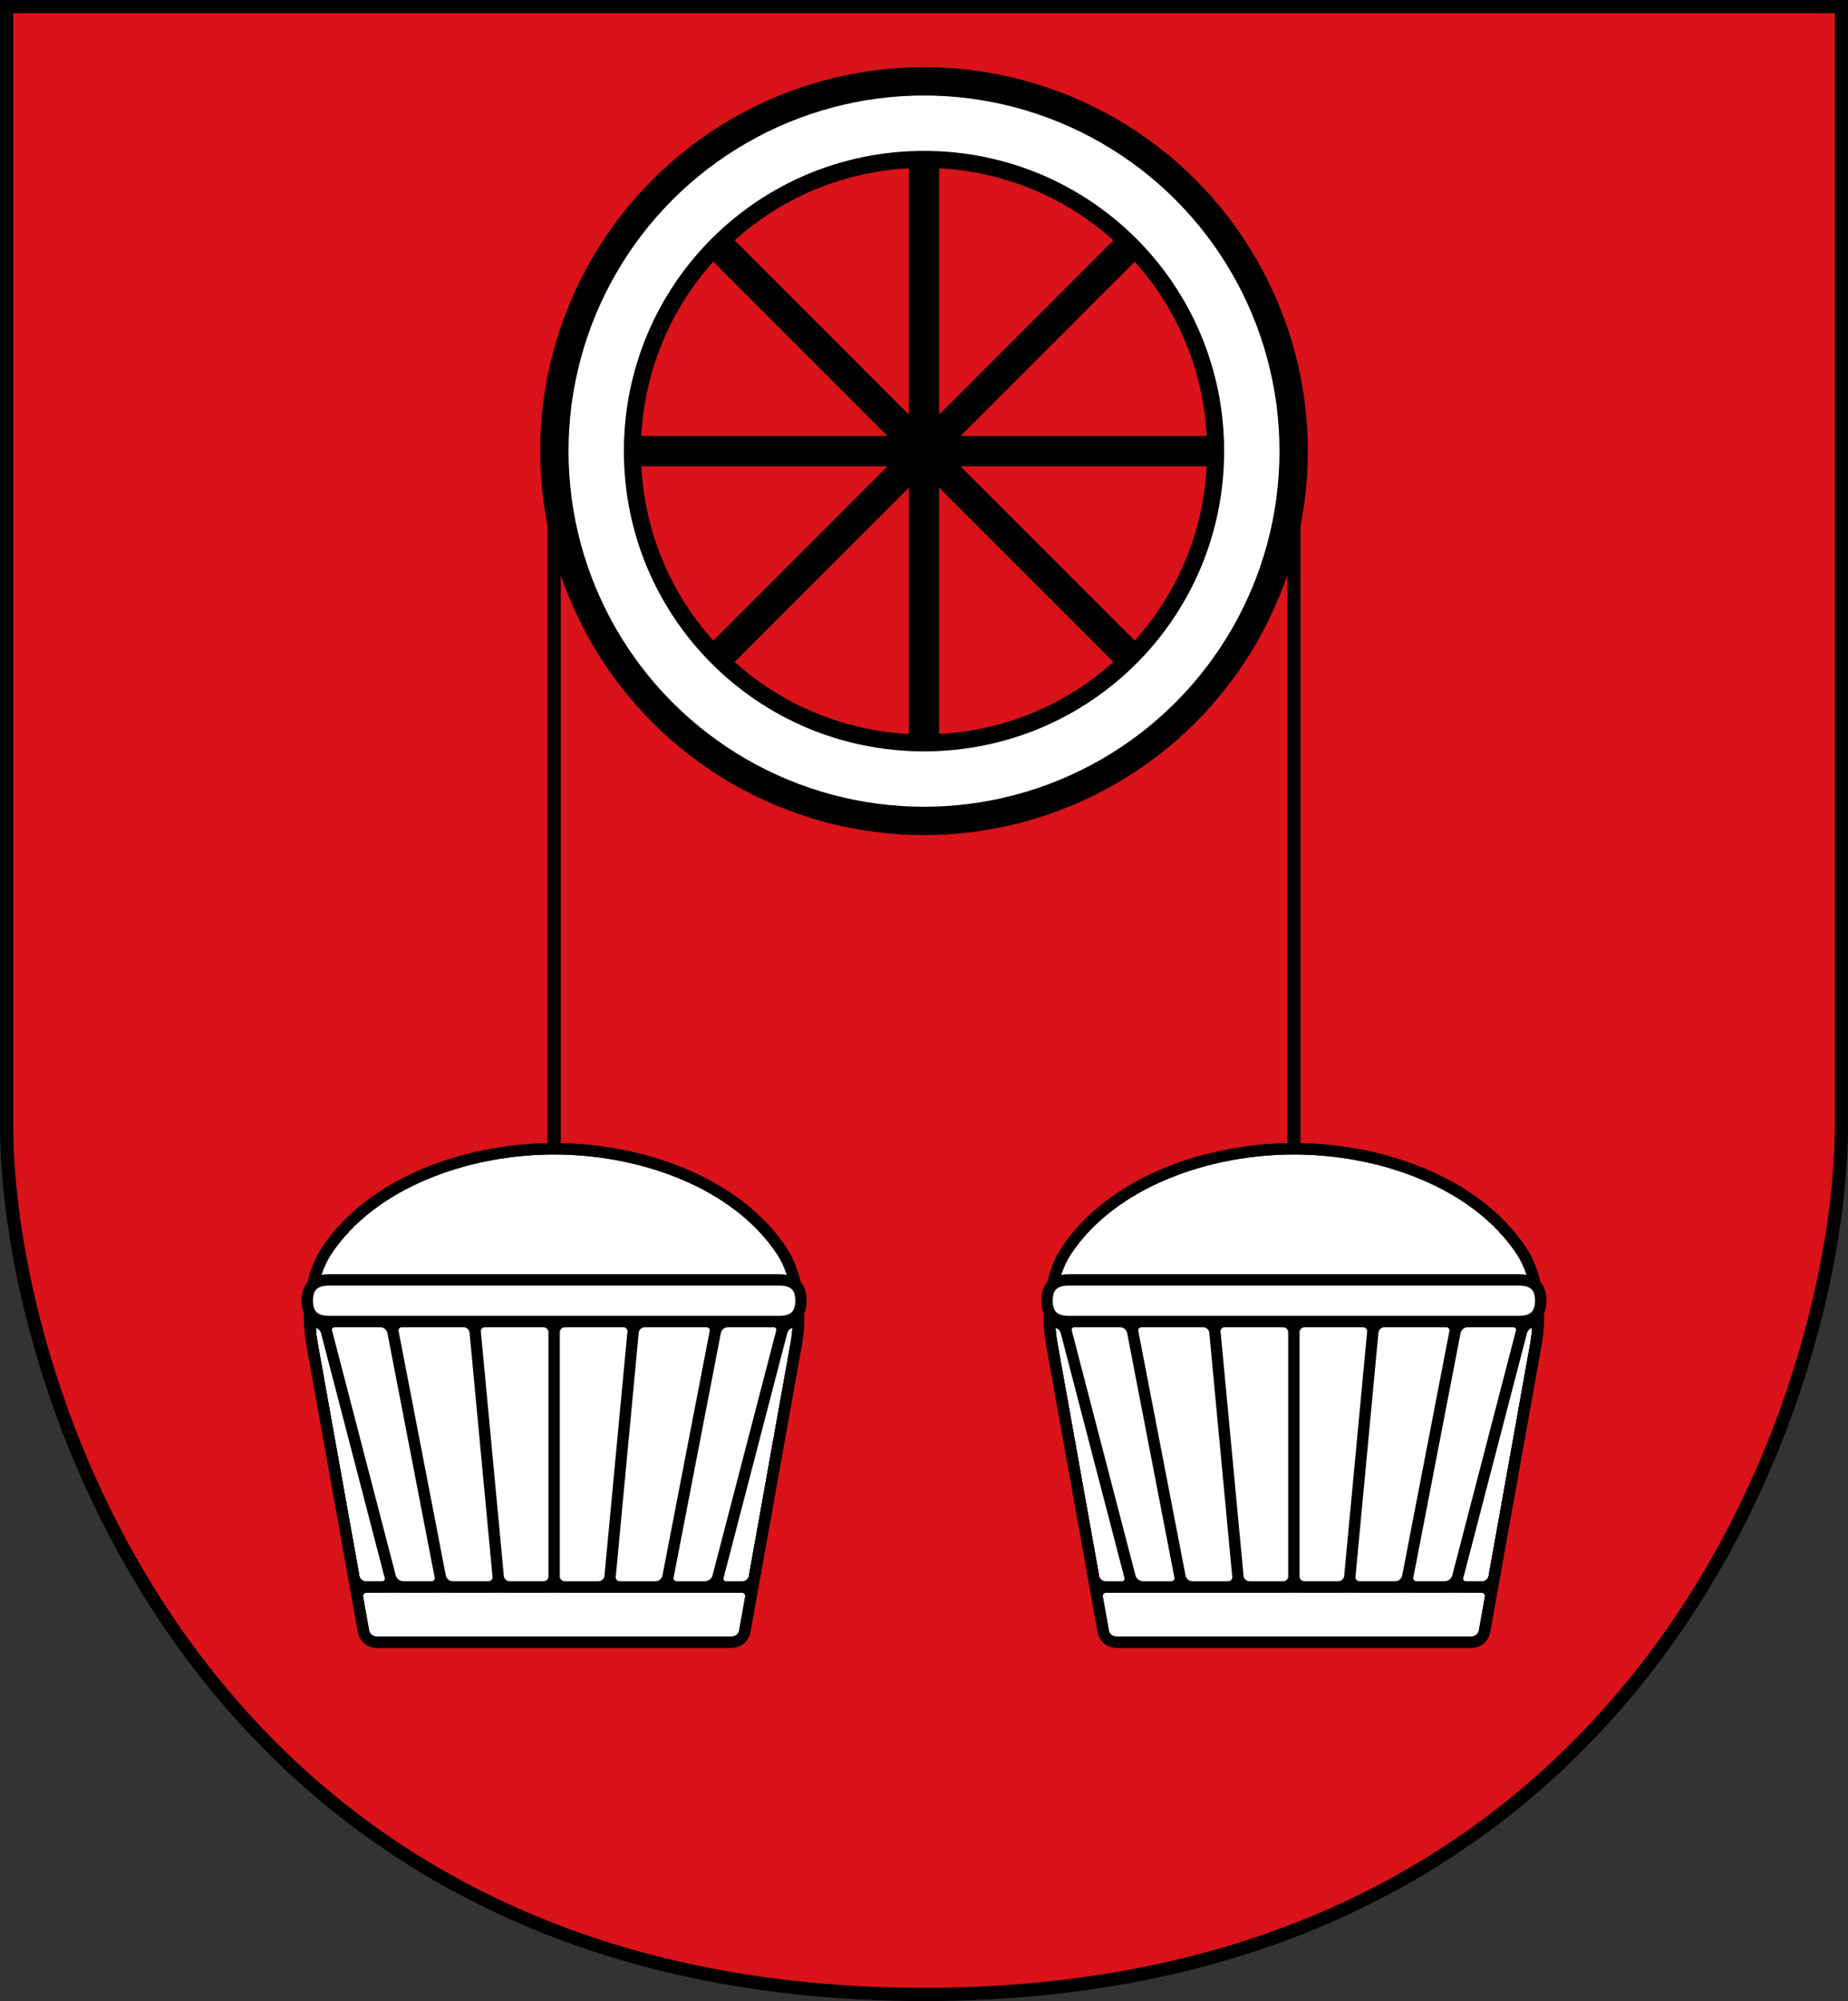 <?xml version="1.0" encoding="UTF-8" standalone="no"?>
<svg
   inkscape:version="1.1.1 (3bf5ae0d25, 2021-09-20)"
   sodipodi:docname="CoA Emmersdorf.svg"
   id="svg2130"
   version="1.1"
   viewBox="0 0 488.963 529.268"
   height="529.268"
   width="488.963"
   xmlns:inkscape="http://www.inkscape.org/namespaces/inkscape"
   xmlns:sodipodi="http://sodipodi.sourceforge.net/DTD/sodipodi-0.dtd"
   xmlns:xlink="http://www.w3.org/1999/xlink"
   xmlns="http://www.w3.org/2000/svg"
   xmlns:svg="http://www.w3.org/2000/svg">
  <rect x="0" y="0" width="488.963" height="529.268" fill="#333333" stroke="none"/>
  <defs
     id="defs2124" />
  <sodipodi:namedview
     inkscape:pagecheckerboard="false"
     fit-margin-bottom="0"
     fit-margin-right="0"
     fit-margin-left="0"
     fit-margin-top="0"
     lock-margins="true"
     units="px"
     inkscape:snap-smooth-nodes="true"
     inkscape:snap-object-midpoints="true"
     inkscape:window-maximized="1"
     inkscape:window-y="-11"
     inkscape:window-x="-11"
     inkscape:window-height="1506"
     inkscape:window-width="2560"
     showgrid="false"
     inkscape:document-rotation="0"
     inkscape:current-layer="layer1"
     inkscape:document-units="px"
     inkscape:cy="264.66667"
     inkscape:cx="244.66667"
     inkscape:zoom="1.5"
     inkscape:pageshadow="2"
     inkscape:pageopacity="0"
     borderopacity="1.0"
     bordercolor="#666666"
     pagecolor="#333333"
     id="base"
     showguides="true"
     inkscape:guide-bbox="true"
     inkscape:snap-intersection-paths="true"
     inkscape:object-paths="true"
     inkscape:snap-grids="false"
     inkscape:snap-global="false"
     inkscape:lockguides="false"
     guidecolor="#00ffff"
     guideopacity="0.498"
     inkscape:snap-midpoints="true" />
  <g
     id="layer1"
     inkscape:groupmode="layer"
     inkscape:label="emmersdorf"
     transform="translate(-67.824,-36.476)">
    <g
       id="g9970"
       inkscape:label="coa">
      <path
         style="display:inline;opacity:1;fill:#da121a;stroke:#000000;stroke-width:3.5;stroke-linecap:butt;stroke-linejoin:miter;stroke-miterlimit:4;stroke-dasharray:none"
         d="M 69.574,38.226 V 333.985 c 0,69.83 51.691,230.009 242.731,230.009 191.04,0 242.731,-160.179 242.731,-230.009 V 38.226 Z"
         id="path1103"
         sodipodi:nodetypes="cszscc"
         inkscape:label="coa-0" />
      <g
         id="g9945"
         inkscape:label="wheel">
        <g
           id="g9939"
           inkscape:label="rim">
          <path
             style="color:#000000;opacity:1;fill:#ffffff;stroke:#000000;stroke-width:4.5;stroke-linecap:round;stroke-linejoin:round;stroke-miterlimit:4;stroke-dasharray:none"
             d="m 312.305,57.992 c -52.347,0 -97.807,45.46 -97.807,97.807 0,52.347 45.46,97.808 97.807,97.808 52.347,0 97.808,-45.461 97.808,-97.808 0,-52.347 -45.462,-97.807 -97.808,-97.807 z m 0,20.646 c 42.72,0 77.162,34.441 77.162,77.161 0,42.72 -34.441,77.161 -77.162,77.161 -42.72,0 -77.16,-34.441 -77.16,-77.161 0,-42.72 34.439,-77.161 77.16,-77.161 z"
             id="path873"
             sodipodi:nodetypes="ssssssssss"
             inkscape:label="rim-i" />
          <circle
             style="opacity:1;fill:none;stroke:#000000;stroke-width:7.5;stroke-linecap:round;stroke-linejoin:round;stroke-miterlimit:4;stroke-dasharray:none"
             id="circle1137"
             cx="312.306"
             cy="155.799"
             r="97.807"
             inkscape:label="rim-o" />
        </g>
        <path
           id="path3735"
           style="opacity:1;fill:none;stroke:#000000;stroke-width:8;stroke-linecap:butt;stroke-linejoin:round;stroke-miterlimit:4;stroke-dasharray:none"
           d="M 366.866,210.36 257.745,101.238 m 109.121,0 -109.121,109.121 M 312.306,78.639 V 232.96 M 235.145,155.799 H 389.466"
           inkscape:label="spokes" />
      </g>
      <g
         id="g9954"
         inkscape:label="buckets">
        <g
           id="g7768"
           inkscape:label="bucket-l">
          <path
             style="opacity:1;fill:none;stroke:#000000;stroke-width:3.5;stroke-linecap:round;stroke-linejoin:round;stroke-miterlimit:4;stroke-dasharray:none"
             d="M 410.167,340.333 V 155.799"
             id="path1357"
             inkscape:label="chain-l" />
          <path
             style="opacity:1;fill:#ffffff;fill-rule:nonzero;stroke:#000000;stroke-width:3;stroke-linecap:round;stroke-linejoin:round;stroke-miterlimit:4;stroke-dasharray:none"
             d="m 363.207,470.815 c -1.707,0 -3.165,-1.177 -3.454,-2.788 l -13.64,-76.156 c -1.406,-7.849 -0.599,-17.888 3.855,-24.571 12.036,-18.063 37.03,-26.967 60.198,-26.967 23.169,-1e-5 48.162,8.904 60.198,26.967 4.454,6.684 5.26,16.722 3.855,24.571 L 460.58,468.027 c -0.288,1.61 -1.747,2.788 -3.454,2.788 z"
             id="path8960"
             sodipodi:nodetypes="cssssssscc"
             inkscape:label="bucket-l0" />
          <path
             style="opacity:1;fill:none;fill-rule:nonzero;stroke:#000000;stroke-width:3;stroke-linecap:round;stroke-linejoin:round;stroke-miterlimit:4;stroke-dasharray:none"
             d="m 360.6,456.261 c -1.544,0 -2.716,1.331 -2.455,2.788 l 1.608,8.979 c 0.288,1.61 1.747,2.788 3.454,2.788 h 46.96 -46.96 c -1.707,0 -3.165,-1.177 -3.454,-2.788 l -13.64,-76.156 c -1.406,-7.849 -0.599,-17.888 3.855,-24.571 12.036,-18.063 37.03,-26.967 60.198,-26.967 23.169,-1e-5 48.162,8.904 60.198,26.967 4.454,6.684 5.26,16.722 3.855,24.571 L 460.58,468.027 c -0.288,1.61 -1.747,2.788 -3.454,2.788 h -46.96 46.96 c 1.707,0 3.165,-1.177 3.454,-2.788 l 1.608,-8.979 c 0.261,-1.457 -0.911,-2.788 -2.455,-2.788 l -49.566,1e-5 z"
             id="path6574"
             inkscape:label="bucket-lf" />
          <path
             id="path5705"
             style="opacity:1;fill:none;stroke:#000000;stroke-width:3;stroke-linecap:round;stroke-linejoin:round;stroke-miterlimit:4;stroke-dasharray:none"
             d="m 389.28,388.817 6.085,64.627 c 0.15,1.595 1.547,2.817 3.22,2.817 h 8.628 c 1.632,0 2.954,-1.266 2.954,-2.828 v -64.604 c 0,-1.562 -1.323,-2.828 -2.954,-2.828 h -15.243 c -1.587,0 -2.832,1.304 -2.689,2.817 z m -9.246,64.662 -12.504,-64.698 c -0.28,-1.447 0.88,-2.781 2.417,-2.781 h 16.114 c 1.673,0 3.07,1.222 3.22,2.817 l 6.085,64.627 c 0.142,1.513 -1.102,2.817 -2.689,2.817 h -9.15 c -1.712,0 -3.18,-1.169 -3.492,-2.781 z m -30.085,-64.735 16.852,64.771 c 0.42,1.613 1.933,2.745 3.669,2.745 h 7.148 c 1.537,0 2.697,-1.335 2.417,-2.781 l -12.504,-64.698 c -0.311,-1.612 -1.78,-2.781 -3.492,-2.781 h -11.849 c -1.501,0 -2.603,1.35 -2.24,2.745 z m -4.25,0.14 c 0.103,1.022 0.243,2.021 0.416,2.986 l 11.033,61.602 c 0.288,1.61 1.747,2.788 3.454,2.788 h 3.959 c 1.501,0 2.603,-1.35 2.24,-2.745 L 349.948,388.745 c -0.418,-1.606 -1.939,-2.724 -3.668,-2.695 -0.426,0.007 -0.739,1.281 -0.582,2.835 z m 85.356,-0.068 -6.085,64.627 c -0.15,1.595 -1.547,2.817 -3.22,2.817 h -8.628 c -1.632,0 -2.954,-1.266 -2.954,-2.828 v -64.604 c 0,-1.562 1.323,-2.828 2.954,-2.828 h 15.243 c 1.587,0 2.832,1.304 2.689,2.817 z m 9.246,64.662 12.504,-64.698 C 453.084,387.335 451.924,386 450.387,386 h -16.114 c -1.673,0 -3.07,1.222 -3.22,2.817 l -6.085,64.627 c -0.142,1.513 1.102,2.817 2.689,2.817 h 9.15 c 1.712,0 3.18,-1.169 3.492,-2.781 z m 30.085,-64.735 -16.852,64.771 c -0.42,1.613 -1.933,2.745 -3.669,2.745 H 442.717 c -1.537,0 -2.697,-1.335 -2.417,-2.781 l 12.504,-64.698 C 453.116,387.169 454.584,386 456.296,386 h 11.849 c 1.501,0 2.603,1.35 2.24,2.745 z m 4.25,0.14 c -0.103,1.022 -0.243,2.021 -0.416,2.986 l -11.033,61.602 c -0.288,1.61 -1.747,2.788 -3.454,2.788 h -3.959 c -1.501,0 -2.603,-1.35 -2.24,-2.745 l 16.852,-64.771 c 0.418,-1.606 1.939,-2.724 3.668,-2.695 0.426,0.007 0.739,1.281 0.582,2.835 z"
             inkscape:label="bucket-l1" />
          <path
             style="color:#000000;opacity:1;fill:#ffffff;stroke:#000000;stroke-width:3;stroke-linecap:round;stroke-linejoin:round;stroke-miterlimit:4;stroke-dasharray:none"
             d="m 350.603,375 c -4.503,0 -5.745,2.462 -5.745,5.5 0,3.038 1.242,5.5 5.745,5.5 l 59.564,-1e-5 L 469.73,386 c 4.503,0 5.745,-2.462 5.745,-5.5 0,-3.038 -1.242,-5.5 -5.745,-5.5 l -59.564,10e-6 z"
             id="path5703"
             inkscape:label="bucket-l2" />
        </g>
        <use
           x="0"
           y="0"
           xlink:href="#g7768"
           id="use9572"
           width="100%"
           height="100%"
           transform="matrix(-1,0,0,1,624.611,0)"
           inkscape:label="bucket-r" />
      </g>
    </g>
  </g>
</svg>
